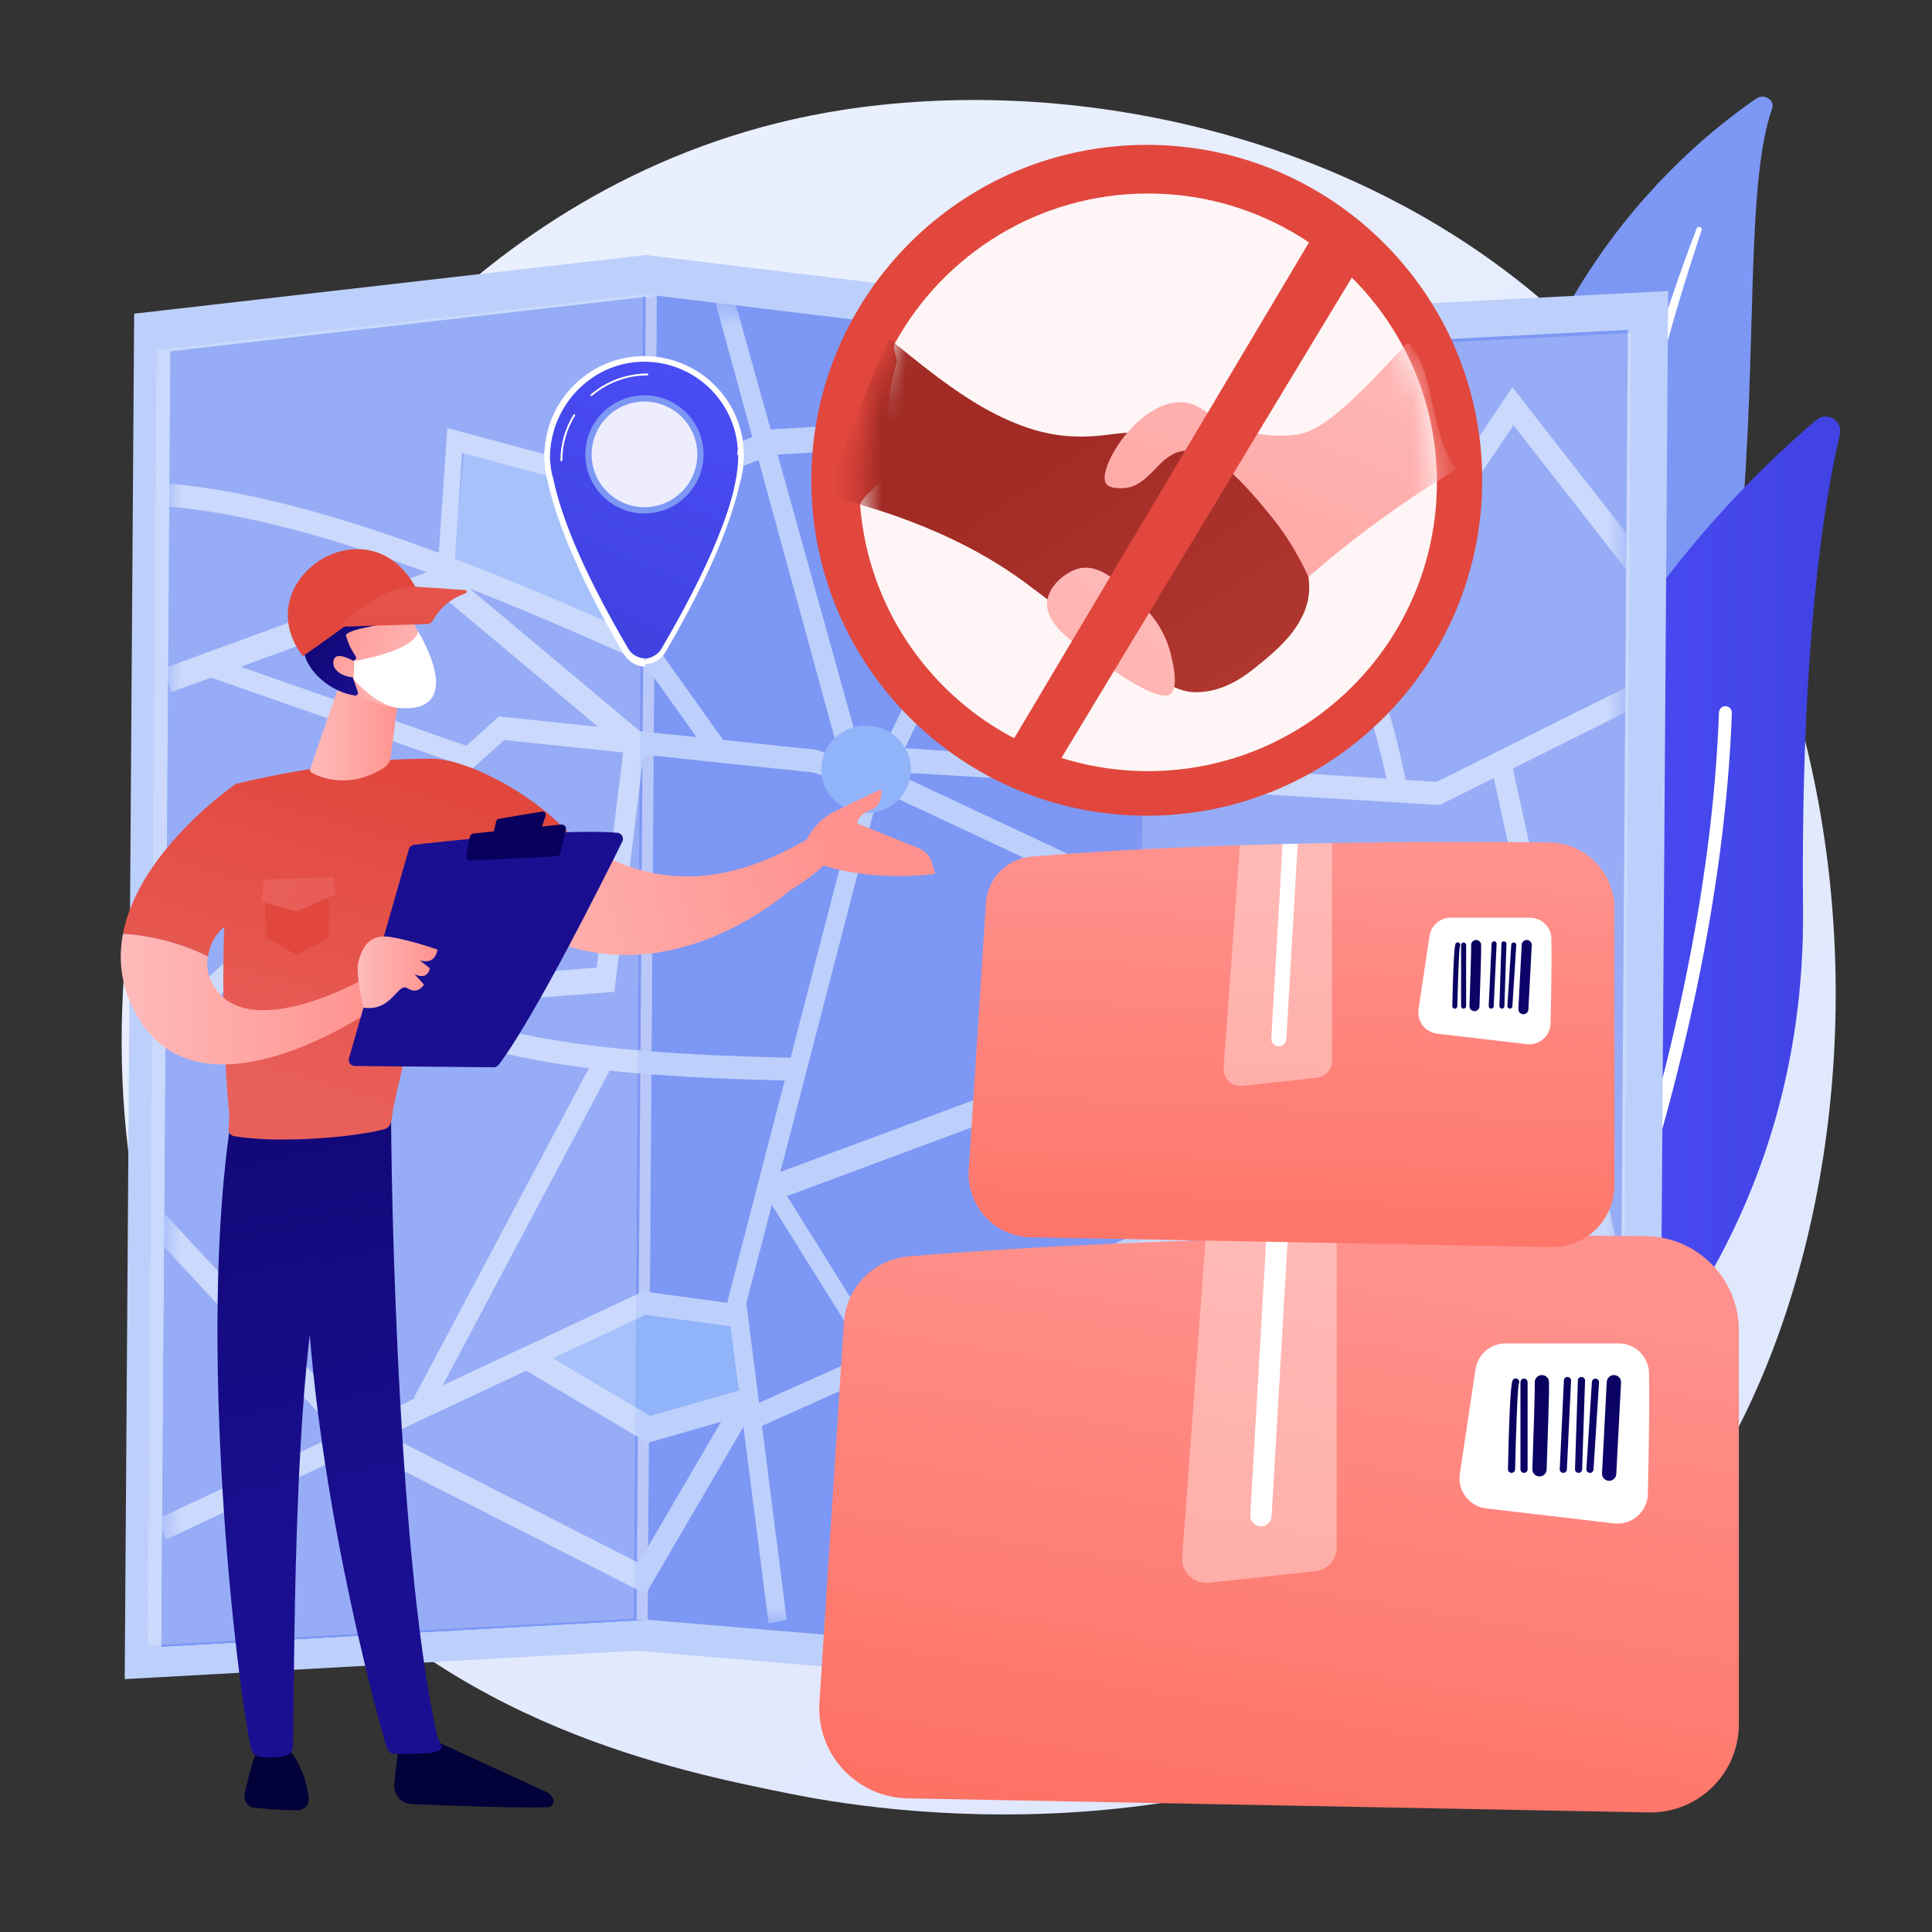 <svg width="80" height="80" viewBox="0 0 80 80" fill="none" xmlns="http://www.w3.org/2000/svg">
<rect x="0" y="0" width="80" height="80" fill="#333333" stroke="none"/>
<path d="M67.786 65.146C66.328 66.674 64.949 67.659 63.86 68.437C51.053 77.586 35.898 74.919 32.677 74.268C27.921 73.306 18.728 71.447 12.082 63.666C2.026 51.893 3.592 33.345 11.392 21.102C12.818 18.862 20.355 6.432 35.672 4.439C44.942 3.232 55.748 5.665 63.573 12.192C79.999 25.893 78.83 53.571 67.786 65.146Z" fill="url(#paint0_linear_705_31390)"/>
<path d="M73.379 4.499C73.504 4.146 73.055 3.856 72.73 4.078C69.433 6.332 61.323 13.266 61.443 26.875C61.593 43.948 57.005 49.694 51.778 52.946C51.778 52.946 58.537 51.865 63.425 46.059C75.427 31.802 71.16 10.78 73.379 4.499Z" fill="#7D97F4"/>
<path d="M70.46 9.523C69.855 11.358 69.29 13.204 68.799 15.067C68.297 16.926 67.858 18.799 67.482 20.681C67.115 22.565 66.786 24.454 66.545 26.354C66.295 28.253 66.134 30.159 65.979 32.073C65.813 33.986 65.658 35.913 65.287 37.832C64.919 39.747 64.295 41.653 63.31 43.398C63.064 43.832 62.809 44.265 62.528 44.679C62.255 45.098 61.962 45.506 61.662 45.91C61.056 46.713 60.39 47.482 59.666 48.202C58.213 49.638 56.522 50.87 54.704 51.872C54.512 51.978 54.264 51.921 54.149 51.745C54.036 51.573 54.093 51.35 54.277 51.242L54.278 51.242C54.713 50.986 55.144 50.727 55.561 50.451C55.772 50.316 55.976 50.172 56.182 50.032C56.383 49.886 56.59 49.746 56.786 49.593C57.579 48.996 58.326 48.349 59.017 47.654C60.404 46.272 61.574 44.693 62.517 43.028C62.979 42.19 63.373 41.322 63.693 40.43C64.012 39.538 64.256 38.621 64.444 37.691C64.82 35.83 64.991 33.924 65.172 32.012C65.355 30.101 65.554 28.181 65.839 26.272C65.978 25.317 66.136 24.364 66.313 23.415C66.399 22.94 66.494 22.466 66.588 21.993C66.688 21.52 66.79 21.048 66.897 20.576C67.326 18.692 67.818 16.82 68.374 14.965C68.94 13.112 69.559 11.274 70.254 9.461C70.274 9.409 70.336 9.382 70.392 9.4C70.447 9.418 70.477 9.472 70.46 9.523Z" fill="white"/>
<path d="M62.732 60.199C62.935 60.853 63.74 61.086 64.267 60.649C67.175 58.241 74.78 50.69 74.66 37.657C74.558 26.652 75.549 20.675 76.186 17.993C76.321 17.425 75.654 17.016 75.208 17.392C70.295 21.543 55.358 36.529 62.732 60.199Z" fill="url(#paint1_linear_705_31390)"/>
<path d="M63.657 60.247C63.671 60.257 63.686 60.266 63.702 60.273C63.835 60.336 63.994 60.278 64.057 60.145C64.128 59.993 71.163 44.827 71.713 29.518C71.719 29.371 71.603 29.247 71.456 29.242C71.308 29.237 71.185 29.352 71.179 29.499C70.633 44.696 63.644 59.767 63.573 59.918C63.518 60.036 63.556 60.173 63.657 60.247Z" fill="white"/>
<path d="M47.913 13.137L26.751 10.559L5.555 12.989L5.164 69.528L26.352 68.356L47.519 70.136L68.687 67.995L69.074 12.05L47.913 13.137Z" fill="#BDD0FB"/>
<path d="M26.815 67.072L6.684 68.184L7.055 14.549L27.194 12.243L26.815 67.072Z" fill="url(#paint2_linear_705_31390)"/>
<path d="M26.815 67.072L6.684 68.184L7.055 14.549L27.194 12.243L26.815 67.072Z" fill="#7D97F4"/>
<path d="M46.926 68.76L26.815 67.072L27.194 12.243L47.3 14.69L46.926 68.76Z" fill="#7D97F4"/>
<path d="M67.039 66.73L46.926 68.761L47.3 14.69L67.406 13.659L67.039 66.73Z" fill="#7D97F4"/>
<path opacity="0.47" d="M26.359 67.082L26.815 67.087L27.194 12.244L26.738 12.239L26.359 67.082Z" fill="white"/>
<mask id="mask0_705_31390" style="mask-type:luminance" maskUnits="userSpaceOnUse" x="6" y="12" width="62" height="57">
<path d="M47.269 14.617L27.163 12.171L7.023 14.476L6.652 68.111L26.783 67L46.895 68.688L67.007 66.657L67.374 13.586L47.269 14.617Z" fill="white"/>
</mask>
<g mask="url(#mask0_705_31390)">
<path d="M53.123 15.294L58.31 19.625L54.729 23.157L50.568 18.936L53.123 15.294Z" fill="#91B3FA"/>
<path d="M18.781 23.142L19.249 18.425L26.827 20.868L26.786 26.858L18.781 23.142Z" fill="#91B3FA"/>
<path d="M62.142 53.159L66.37 50.952L66.908 55.527L63.218 56.754L62.142 53.159Z" fill="#91B3FA"/>
<path d="M22.432 56.368L26.645 58.743L30.866 58.043L30.506 54.951L26.678 53.96L22.432 56.368Z" fill="#91B3FA"/>
<path d="M19.335 31.767L8.494 27.97L8.677 27.157L19.518 30.954L19.335 31.767Z" fill="#BDD0FB"/>
<path d="M9.539 53.67L8.863 53.035L16.32 40.72L24.707 40.068L25.825 30.984L18.204 24.599L7.08 28.664L6.842 27.651L18.347 23.447L26.743 30.482L25.441 41.069L16.761 41.744L9.539 53.67Z" fill="#BDD0FB"/>
<path d="M14.513 59.931L5.815 50.576L6.368 49.776L15.066 59.131L14.513 59.931Z" fill="#BDD0FB"/>
<path d="M31.832 49.808L31.59 48.797L45.701 43.553L45.943 44.564L31.832 49.808Z" fill="#BDD0FB"/>
<path d="M47.41 51.452L42.292 35.344L43.08 34.955L48.197 51.063L47.41 51.452Z" fill="#BDD0FB"/>
<path d="M54.978 55.485L54.359 54.764L59.389 48.06L60.007 48.782L54.978 55.485Z" fill="#BDD0FB"/>
<path d="M56.323 52.136L51.27 39.505L51.876 39.128L56.929 51.759L56.323 52.136Z" fill="#BDD0FB"/>
<path d="M56.475 26.696L55.989 25.831C55.968 25.85 55.954 25.865 55.953 25.866C56.225 25.541 59.911 20.076 62.323 16.482L62.624 16.034L68.005 22.928L67.398 23.664L62.671 17.608C62.141 18.397 60.989 20.111 59.835 21.819C56.64 26.552 56.552 26.628 56.475 26.696Z" fill="#BDD0FB"/>
<path d="M45.465 32.172L43.748 24.893L41.633 18.253L31.956 18.838L31.911 17.784L41.786 17.186C42.045 17.171 42.282 17.333 42.36 17.58L44.589 24.584L46.312 31.885L45.465 32.172Z" fill="#BDD0FB"/>
<path d="M18.805 23.54L18.13 23.468L18.523 17.724L26.981 19.999L26.838 20.825L19.132 18.752L18.805 23.54Z" fill="#BDD0FB"/>
<path d="M54.619 23.772L54.201 23.107L57.749 19.636L52.897 15.201L53.297 14.52L58.87 19.613L54.619 23.772Z" fill="#BDD0FB"/>
<path d="M63.644 57.073L63.47 56.257L66.444 55.268L66.013 51.604L62.188 53.601L61.926 52.822L66.556 50.404L67.202 55.89L63.644 57.073Z" fill="#BDD0FB"/>
<path d="M67.242 56.848L61.797 31.959L62.614 31.681L68.059 56.57L67.242 56.848Z" fill="#BDD0FB"/>
<path d="M44.12 69.449L43.503 68.726L53.881 54.962L54.847 55.542L44.12 69.449Z" fill="#BDD0FB"/>
<path d="M26.739 66.004L14.324 59.691L14.643 58.713L26.445 64.714L29.857 58.873L26.821 59.743L21.68 56.693L22.044 55.74L26.918 58.632L30.538 57.595C31.021 57.456 31.427 57.978 31.173 58.413L26.739 66.004Z" fill="#BDD0FB"/>
<path d="M45.428 67.597L36.276 56.805L36.261 56.779L31.447 49.069L31.981 48.55L36.779 56.235L45.894 66.983L45.428 67.597Z" fill="#BDD0FB"/>
</g>
<mask id="mask1_705_31390" style="mask-type:luminance" maskUnits="userSpaceOnUse" x="6" y="12" width="62" height="57">
<path d="M47.269 14.617L27.163 12.171L7.023 14.476L6.652 68.111L26.783 67L46.895 68.688L67.007 66.657L67.374 13.586L47.269 14.617Z" fill="white"/>
</mask>
<g mask="url(#mask1_705_31390)">
<path d="M29.574 31.55L26.643 27.438C20.033 24.453 12.502 21.359 6.646 20.95L6.688 20.001C12.67 20.419 20.309 23.564 26.994 26.586L27.085 26.627L30.144 30.919L29.574 31.55Z" fill="#BDD0FB"/>
<path d="M66.562 64.453C60.137 59.44 52.869 53.92 47.808 51.761L31.255 59.176L30.998 58.282L47.8 50.755L47.925 50.807C53.07 52.961 60.452 58.564 66.967 63.647L66.562 64.453Z" fill="#BDD0FB"/>
<path d="M34.695 31.051L29.635 12.559L30.344 12.16L35.437 30.451L34.695 31.051Z" fill="#BDD0FB"/>
<path d="M57.518 32.772C56.251 26.42 53.757 22.029 49.893 19.346L50.264 18.516C52.396 19.996 54.158 22.003 55.502 24.48C56.723 26.73 57.624 29.368 58.257 32.542L57.518 32.772Z" fill="#BDD0FB"/>
<path d="M17.783 58.395L17.151 57.856L24.735 43.57L25.368 44.108L17.783 58.395Z" fill="#BDD0FB"/>
<path d="M59.617 33.334L37.633 32.005L37.178 30.965L59.488 32.375L67.522 28.369L67.805 29.251L59.617 33.334Z" fill="#BDD0FB"/>
<path d="M6.852 63.758L6.584 62.868L26.629 53.476L30.55 54.004L30.469 54.949L26.727 54.444L6.852 63.758Z" fill="#BDD0FB"/>
<path d="M32.732 44.748C24.155 44.543 16.12 43.913 12.056 38.535L12.611 37.884C16.471 42.993 24.338 43.597 32.746 43.799L32.732 44.748Z" fill="#BDD0FB"/>
<path d="M31.824 67.22L30.123 53.884L30.151 53.776L35.457 33.304L37.806 28.443L47.009 22.369L53.178 14.051L53.738 14.696L47.481 23.133L38.349 29.16L36.156 33.701L30.904 53.96L32.576 67.071L31.824 67.22Z" fill="#BDD0FB"/>
<path d="M67.431 66.582L56.894 42.32L37.169 33.069L33.654 31.984L20.88 30.642L6.676 43.385L6.231 42.614L20.663 29.666L20.804 29.681L33.779 31.044L37.395 32.161L37.416 32.17L57.429 41.555L57.496 41.711L68.101 66.13L67.431 66.582Z" fill="#BDD0FB"/>
</g>
<mask id="mask2_705_31390" style="mask-type:luminance" maskUnits="userSpaceOnUse" x="6" y="12" width="62" height="57">
<path d="M47.269 14.617L27.163 12.171L7.023 14.476L6.652 68.111L26.783 67L46.895 68.688L67.007 66.657L67.374 13.586L47.269 14.617Z" fill="white"/>
</mask>
<g mask="url(#mask2_705_31390)">
<path d="M26.838 20.825L31.956 18.839L31.911 17.784L26.686 19.92L26.838 20.825Z" fill="#BDD0FB"/>
</g>
<path d="M37.714 32.022C37.802 31.025 37.046 30.144 36.025 30.053C35.003 29.963 34.104 30.698 34.016 31.695C33.928 32.692 34.684 33.573 35.706 33.663C36.727 33.753 37.626 33.018 37.714 32.022Z" fill="#91B3FA"/>
<path opacity="0.2" d="M26.245 67.026L6.114 68.137L6.485 14.502L26.624 12.197L26.245 67.026Z" fill="white"/>
<path opacity="0.2" d="M67.167 66.858L47.055 68.889L47.429 14.818L67.534 13.787L67.167 66.858Z" fill="white"/>
<path d="M34.891 33.949L33.636 34.624C32.132 35.54 30.785 36.024 29.573 36.206C25.789 36.774 23.323 34.386 21.485 32.938C19.059 31.026 17.171 31.956 17.171 31.956L19.758 36.894C23.622 40.538 27.584 39.729 30.082 38.548C31.672 37.797 32.669 36.894 32.669 36.894C35.511 35.199 34.891 33.949 34.891 33.949Z" fill="url(#paint3_linear_705_31390)"/>
<path d="M38.588 35.717C38.507 35.447 38.308 35.23 38.047 35.125L35.5 34.1C35.5 34.1 35.462 33.774 36.038 33.552C36.615 33.33 36.48 32.684 36.48 32.684C36.48 32.684 35.693 33.044 34.539 33.614C33.88 33.939 33.51 34.515 33.314 34.948L33.969 35.81C35.539 36.282 37.127 36.372 38.729 36.185L38.588 35.717Z" fill="url(#paint4_linear_705_31390)"/>
<path d="M16.614 71.709C16.614 71.709 16.421 72.807 16.326 73.893C16.288 74.317 16.616 74.686 17.042 74.704C18.488 74.764 21.583 74.881 22.693 74.832C22.86 74.824 22.969 74.653 22.907 74.498C22.856 74.368 22.756 74.263 22.629 74.204L17.517 71.855L16.614 71.709Z" fill="url(#paint5_linear_705_31390)"/>
<path d="M16.456 71.064L16.611 72.377C16.611 72.377 17.507 72.794 18.118 72.325L17.747 70.862L16.456 71.064Z" fill="url(#paint6_linear_705_31390)"/>
<path d="M16.206 45.52C16.138 45.876 16.326 64.137 18.118 71.926C18.148 72.053 18.333 72.303 18.269 72.412C18.113 72.678 16.968 72.603 16.323 72.626C16.123 72.633 16.015 72.398 15.959 72.199C15.447 70.392 12.992 61.338 12.672 52.688C12.314 43.023 12.672 52.359 12.672 52.359L12.513 46.236L16.206 45.52Z" fill="url(#paint7_linear_705_31390)"/>
<path d="M10.735 72.282C10.735 72.282 10.426 72.836 10.127 74.308C10.073 74.574 10.259 74.828 10.529 74.855C11.007 74.902 11.742 74.962 12.331 74.958C12.603 74.956 12.815 74.72 12.782 74.45C12.717 73.913 12.513 73.031 11.885 72.344L10.735 72.282Z" fill="url(#paint8_linear_705_31390)"/>
<path d="M10.463 70.593L10.827 72.578C10.827 72.578 11.187 72.846 11.899 72.652L11.725 70.516L10.463 70.593Z" fill="url(#paint9_linear_705_31390)"/>
<path d="M9.589 46.233C8.123 55.465 9.798 69.758 10.4 72.418C10.437 72.58 10.562 72.705 10.72 72.732C10.989 72.779 11.431 72.817 11.867 72.685C12.017 72.639 12.122 72.498 12.129 72.335C12.209 70.185 12.064 56.987 13.43 51.772C13.499 51.508 13.653 51.277 13.867 51.118L16.115 49.287L16.156 45.338L9.589 46.233Z" fill="url(#paint10_linear_705_31390)"/>
<path d="M17.986 31.422C14.123 31.358 9.861 32.436 9.861 32.436C8.912 37.974 9.294 44.111 9.491 46.132C9.532 46.546 9.31 46.985 9.721 47.051C11.742 47.378 14.918 47.045 15.906 46.759C16.266 46.654 16.205 46.27 16.282 45.902C16.944 42.723 18.84 35.713 18.84 35.713C19.758 36.894 21.054 38.548 22.971 38.988C21.994 37.856 23.867 35.482 23.667 34.631C21.935 32.684 19.177 31.441 17.986 31.422Z" fill="url(#paint11_linear_705_31390)"/>
<path d="M14.073 28.286L12.844 31.84C12.824 31.899 12.848 31.964 12.903 31.994C13.238 32.18 14.445 32.715 15.899 31.793C16.051 31.697 16.154 31.54 16.177 31.362L16.575 28.286L14.073 28.286Z" fill="url(#paint12_linear_705_31390)"/>
<path d="M16.748 24.995C16.748 24.995 18.097 27.535 17.924 28.561C17.751 29.587 16.079 29.514 14.618 28.68L13.598 25.937L16.748 24.995Z" fill="url(#paint13_linear_705_31390)"/>
<path d="M14.682 27.333C14.742 27.307 14.764 27.234 14.728 27.18C14.62 27.015 14.417 26.678 14.353 26.383C14.353 26.383 14.11 26.227 14.97 26.022C15.439 25.91 16.269 25.817 16.634 25.48C17.042 25.103 16.289 24.391 15.973 24.2C15.555 23.948 15.046 23.799 14.575 23.926C14.348 23.987 14.142 24.109 13.94 24.229C13.595 24.433 13.238 24.649 13.018 24.985C12.876 25.203 12.802 25.456 12.734 25.707C12.636 26.067 12.546 26.435 12.563 26.808C12.608 27.801 13.772 28.69 14.708 28.799C14.784 28.808 14.844 28.732 14.818 28.659L14.436 27.548C14.418 27.496 14.443 27.439 14.493 27.417L14.682 27.333Z" fill="url(#paint14_linear_705_31390)"/>
<path d="M14.836 27.491C14.836 27.491 13.875 26.832 13.805 27.387C13.735 27.942 14.671 28.191 15.134 27.984L14.836 27.491Z" fill="url(#paint15_linear_705_31390)"/>
<path d="M14.675 27.37C16.1 27.117 17.242 26.672 17.313 26.137C18.324 27.895 18.546 29.563 16.383 29.3C15.636 29.108 15.122 28.643 14.638 28.134L14.675 27.37Z" fill="white"/>
<path d="M17.239 24.372C15.268 20.648 10.157 24.031 12.536 27.168C14.304 25.992 16.302 24.244 17.239 24.372Z" fill="url(#paint16_linear_705_31390)"/>
<path d="M14.16 25.949L17.7 25.84C17.79 25.837 17.872 25.787 17.916 25.708C18.233 25.136 18.697 24.771 19.277 24.57C19.351 24.545 19.335 24.437 19.258 24.432L17.087 24.284C17.085 24.284 17.082 24.284 17.08 24.284C15.998 24.367 15.041 25.018 14.127 25.871C14.097 25.899 14.118 25.95 14.16 25.949Z" fill="url(#paint17_linear_705_31390)"/>
<path d="M10.299 38.073C12.461 35.646 12.242 33.778 9.802 32.433C9.802 32.433 5.757 35.181 5.092 38.665C5.856 38.721 7.247 38.92 8.608 39.607C8.907 37.962 10.299 38.073 10.299 38.073Z" fill="url(#paint18_linear_705_31390)"/>
<path d="M14.997 40.571C14.997 40.571 10.456 43.137 8.924 40.946C8.606 40.491 8.53 40.039 8.608 39.608C7.247 38.92 5.856 38.721 5.092 38.665C4.892 39.715 4.998 40.833 5.615 41.962C8.299 46.871 15.598 41.691 15.598 41.691L14.997 40.571Z" fill="url(#paint19_linear_705_31390)"/>
<path d="M14.451 43.818L16.93 35.163C16.958 35.065 17.042 34.993 17.143 34.981C17.592 34.929 18.893 34.782 20.395 34.655C22.205 34.502 24.306 34.377 25.562 34.483C25.741 34.498 25.848 34.687 25.769 34.847C25.055 36.292 22.118 42.169 20.647 44.094C20.598 44.157 20.523 44.195 20.442 44.194L14.693 44.14C14.525 44.139 14.405 43.978 14.451 43.818Z" fill="url(#paint20_linear_705_31390)"/>
<path d="M20.652 33.904L22.449 33.605C22.545 33.589 22.623 33.68 22.593 33.772L22.415 34.311C22.4 34.358 22.359 34.392 22.31 34.399L20.581 34.63C20.491 34.642 20.417 34.56 20.438 34.472L20.548 34.002C20.56 33.951 20.601 33.913 20.652 33.904Z" fill="url(#paint21_linear_705_31390)"/>
<path d="M19.307 35.425L19.455 34.654C19.47 34.577 19.534 34.519 19.612 34.511L23.241 34.142C23.363 34.13 23.461 34.242 23.433 34.361L23.202 35.322C23.183 35.399 23.116 35.454 23.038 35.458L19.491 35.637C19.376 35.643 19.285 35.539 19.307 35.425Z" fill="url(#paint22_linear_705_31390)"/>
<path d="M15.05 41.726C15.05 41.726 14.705 40.307 14.844 39.803C14.983 39.3 15.253 38.652 16.153 38.796C17.052 38.94 18.113 39.319 18.113 39.319C18.113 39.319 18.059 39.975 17.376 39.763L17.799 40.091C17.799 40.091 17.739 40.616 17.162 40.336L17.556 40.771C17.556 40.771 17.308 41.202 16.883 40.925C16.458 40.649 16.255 41.897 15.05 41.726Z" fill="url(#paint23_linear_705_31390)"/>
<path d="M13.611 36.322C13.327 36.345 10.93 36.422 10.93 36.422L11.027 38.836L12.269 39.536L13.611 38.836V36.322Z" fill="url(#paint24_linear_705_31390)"/>
<path d="M13.801 36.322L10.935 36.422L10.818 37.348L12.31 37.736L13.895 37.029L13.801 36.322Z" fill="url(#paint25_linear_705_31390)"/>
<path d="M47.486 33.777C55.157 33.777 61.375 27.559 61.375 19.888C61.375 12.216 55.157 5.998 47.486 5.998C39.815 5.998 33.596 12.216 33.596 19.888C33.596 27.559 39.815 33.777 47.486 33.777Z" fill="url(#paint26_linear_705_31390)"/>
<path opacity="0.95" d="M59.499 19.972C59.499 26.577 54.144 31.931 47.54 31.931C41.254 31.931 36.101 27.082 35.617 20.92C35.593 20.607 36.794 19.796 36.794 19.477C36.794 17.69 36.673 16.474 37.119 15.057C37.194 14.817 36.922 14.457 37.058 14.21C39.093 10.516 43.024 8.013 47.54 8.013C54.144 8.013 59.499 13.367 59.499 19.972Z" fill="white"/>
<mask id="mask3_705_31390" style="mask-type:luminance" maskUnits="userSpaceOnUse" x="35" y="8" width="25" height="24">
<path d="M47.54 31.931C54.145 31.931 59.499 26.577 59.499 19.972C59.499 13.367 54.145 8.013 47.54 8.013C40.935 8.013 35.581 13.367 35.581 19.972C35.581 26.577 40.935 31.931 47.54 31.931Z" fill="white"/>
</mask>
<g mask="url(#mask3_705_31390)">
<path d="M34.106 20.497C38.429 21.523 41.073 23.059 42.719 24.327C42.989 24.535 43.605 24.989 44.828 25.891C48.1 28.305 48.748 28.719 49.701 28.659C50.823 28.588 51.661 27.905 52.117 27.534C52.845 26.94 54.039 25.967 54.194 24.621C54.477 22.148 51.18 18.645 47.777 18.001C46.446 17.75 46.049 18.113 44.521 18.075C41.506 17.999 38.786 15.608 36.824 14.031C35.883 15.877 35.062 18.621 34.106 20.497Z" fill="url(#paint27_linear_705_31390)"/>
<path d="M58.318 14.188C57.568 14.841 55.191 17.817 53.73 17.989C53.31 18.039 52.545 18.122 51.58 17.836C49.955 17.355 49.798 16.643 48.854 16.655C47.118 16.677 45.502 19.282 45.77 19.968C45.86 20.198 46.164 20.208 46.388 20.215C47.489 20.25 47.842 19.081 48.705 18.746C50.066 18.217 51.649 20.188 52.592 21.326C53.039 21.866 53.632 22.695 54.18 23.884C54.777 23.368 55.398 22.857 56.043 22.356C57.556 21.181 59.002 20.212 60.354 19.41C59.273 18.421 59.421 15.196 58.318 14.188Z" fill="url(#paint28_linear_705_31390)"/>
<path d="M43.359 24.976C43.391 24.271 44.07 23.785 44.434 23.622C45.383 23.196 46.245 24.032 47.049 24.811C47.578 25.324 48.233 25.979 48.508 27.202C48.591 27.572 48.757 28.314 48.538 28.669C48.467 28.784 48.172 29.156 46.126 27.781C44.41 26.629 43.319 25.896 43.359 24.976Z" fill="url(#paint29_linear_705_31390)"/>
</g>
<path d="M54.684 9.228L41.487 31.424L43.425 32.254L56.462 10.69L54.684 9.228Z" fill="url(#paint30_linear_705_31390)"/>
<path d="M72.003 71.388V55.092C72.003 52.951 70.283 51.209 68.142 51.186C61.717 51.116 48.465 51.113 37.622 52.026C36.142 52.151 34.992 53.364 34.938 54.847L33.925 70.602C33.849 72.686 35.497 74.427 37.582 74.466L68.271 75.049C70.321 75.088 72.003 73.438 72.003 71.388Z" fill="url(#paint31_linear_705_31390)"/>
<path d="M68.282 56.855C68.309 58.242 68.268 60.442 68.234 61.863C68.216 62.603 67.567 63.166 66.833 63.08L61.545 62.461C60.84 62.378 60.344 61.729 60.449 61.027L61.098 56.697C61.191 56.083 61.719 55.628 62.34 55.628H67.026C67.709 55.628 68.268 56.173 68.282 56.855Z" fill="white"/>
<path opacity="0.37" d="M54.463 65.061L50.052 65.537C49.435 65.604 48.908 65.094 48.954 64.475L49.918 51.354C51.767 51.296 53.591 51.253 55.351 51.223V64.072C55.351 64.58 54.968 65.007 54.463 65.061Z" fill="white"/>
<path d="M52.655 62.787C52.642 63.023 52.446 63.205 52.213 63.205C52.204 63.205 52.195 63.205 52.187 63.204C51.942 63.19 51.755 62.98 51.77 62.736L52.434 51.284C52.733 51.276 53.029 51.27 53.324 51.263L52.655 62.787Z" fill="white"/>
<path d="M65.836 60.989C65.914 60.989 65.979 60.929 65.984 60.85L66.213 57.243C66.218 57.162 66.156 57.092 66.074 57.086C65.989 57.08 65.923 57.143 65.917 57.225L65.689 60.832C65.683 60.913 65.745 60.983 65.827 60.989C65.83 60.989 65.833 60.989 65.836 60.989Z" fill="url(#paint32_linear_705_31390)"/>
<path d="M65.365 60.989C65.445 60.989 65.511 60.926 65.513 60.846L65.633 57.17C65.636 57.088 65.572 57.02 65.49 57.017C65.396 57.012 65.34 57.078 65.337 57.16L65.217 60.836C65.215 60.918 65.279 60.986 65.36 60.989C65.36 60.989 65.364 60.989 65.365 60.989Z" fill="url(#paint33_linear_705_31390)"/>
<path d="M64.727 60.989C64.645 60.985 64.582 60.915 64.586 60.834C64.645 59.599 64.757 57.244 64.758 57.163C64.759 57.083 64.825 57.017 64.906 57.017C64.988 57.017 65.054 57.083 65.054 57.165C65.054 57.226 64.91 60.243 64.881 60.848C64.878 60.927 64.812 60.989 64.734 60.989C64.731 60.989 64.729 60.989 64.727 60.989Z" fill="url(#paint34_linear_705_31390)"/>
<path d="M63.748 61.137C63.907 61.137 64.038 61.011 64.043 60.851C64.168 57.29 64.146 57.209 64.132 57.156C64.089 56.998 63.925 56.906 63.769 56.949C63.624 56.988 63.534 57.129 63.553 57.273C63.563 57.487 63.497 59.559 63.452 60.831C63.446 60.994 63.574 61.131 63.737 61.136C63.741 61.137 63.745 61.137 63.748 61.137Z" fill="url(#paint35_linear_705_31390)"/>
<path d="M63.107 60.989C63.189 60.989 63.255 60.923 63.255 60.841V57.234C63.255 57.152 63.189 57.086 63.107 57.086C63.025 57.086 62.959 57.152 62.959 57.234V60.841C62.959 60.923 63.025 60.989 63.107 60.989Z" fill="url(#paint36_linear_705_31390)"/>
<path d="M62.589 60.989C62.67 60.989 62.736 60.925 62.737 60.844C62.766 59.591 62.832 57.544 62.891 57.298C62.917 57.251 62.917 57.192 62.885 57.144C62.841 57.076 62.749 57.057 62.681 57.102C62.6 57.155 62.523 57.205 62.441 60.837C62.44 60.919 62.504 60.987 62.586 60.989H62.589Z" fill="url(#paint37_linear_705_31390)"/>
<path d="M66.632 61.317C66.788 61.317 66.919 61.195 66.927 61.037L67.124 57.249C67.133 57.086 67.007 56.947 66.844 56.938C66.689 56.927 66.542 57.055 66.533 57.219L66.336 61.006C66.328 61.169 66.453 61.308 66.616 61.317C66.621 61.317 66.627 61.317 66.632 61.317Z" fill="url(#paint38_linear_705_31390)"/>
<path d="M66.852 49.07V37.626C66.852 36.122 65.644 34.899 64.14 34.883C59.628 34.833 50.321 34.831 42.707 35.473C41.668 35.56 40.859 36.412 40.822 37.454L40.11 48.518C40.057 49.981 41.214 51.204 42.678 51.232L64.231 51.641C65.67 51.669 66.852 50.509 66.852 49.07Z" fill="url(#paint39_linear_705_31390)"/>
<path d="M64.239 38.864C64.258 39.838 64.229 41.383 64.205 42.381C64.193 42.9 63.737 43.296 63.221 43.236L59.508 42.8C59.013 42.742 58.664 42.287 58.738 41.794L59.194 38.753C59.259 38.322 59.629 38.002 60.066 38.002H63.357C63.836 38.002 64.229 38.385 64.239 38.864Z" fill="white"/>
<path opacity="0.37" d="M54.534 44.627L51.436 44.961C51.003 45.008 50.633 44.65 50.665 44.215L51.342 35.001C52.641 34.96 53.922 34.93 55.157 34.908V43.932C55.157 44.289 54.889 44.589 54.534 44.627Z" fill="white"/>
<path d="M53.264 43.03C53.255 43.195 53.117 43.323 52.954 43.323C52.947 43.323 52.941 43.323 52.935 43.322C52.764 43.313 52.632 43.165 52.642 42.993L53.109 34.951C53.319 34.946 53.527 34.941 53.734 34.937L53.264 43.03Z" fill="white"/>
<path d="M62.521 41.767C62.575 41.767 62.621 41.725 62.625 41.669L62.785 39.136C62.789 39.079 62.746 39.03 62.688 39.026C62.628 39.022 62.582 39.066 62.578 39.123L62.417 41.657C62.414 41.714 62.457 41.763 62.515 41.767C62.517 41.767 62.519 41.767 62.521 41.767Z" fill="url(#paint40_linear_705_31390)"/>
<path d="M62.191 41.767C62.246 41.767 62.293 41.723 62.294 41.666L62.379 39.085C62.38 39.028 62.335 38.979 62.278 38.978C62.212 38.974 62.173 39.021 62.171 39.078L62.087 41.66C62.085 41.717 62.13 41.765 62.187 41.767C62.187 41.767 62.19 41.767 62.191 41.767Z" fill="url(#paint41_linear_705_31390)"/>
<path d="M61.742 41.767C61.685 41.764 61.641 41.715 61.644 41.658C61.685 40.791 61.763 39.137 61.764 39.08C61.765 39.024 61.811 38.977 61.868 38.977C61.926 38.977 61.972 39.024 61.972 39.081C61.972 39.124 61.871 41.243 61.851 41.668C61.848 41.724 61.802 41.767 61.747 41.767C61.746 41.767 61.744 41.767 61.742 41.767Z" fill="url(#paint42_linear_705_31390)"/>
<path d="M61.055 41.871C61.166 41.871 61.258 41.782 61.262 41.67C61.35 39.169 61.334 39.113 61.324 39.075C61.294 38.964 61.179 38.899 61.069 38.929C60.968 38.957 60.904 39.056 60.918 39.157C60.925 39.308 60.878 40.763 60.847 41.656C60.843 41.77 60.933 41.867 61.047 41.87C61.05 41.871 61.052 41.871 61.055 41.871Z" fill="url(#paint43_linear_705_31390)"/>
<path d="M60.605 41.767C60.662 41.767 60.709 41.721 60.709 41.663V39.13C60.709 39.073 60.662 39.026 60.605 39.026C60.547 39.026 60.501 39.073 60.501 39.13V41.663C60.501 41.721 60.547 41.767 60.605 41.767Z" fill="url(#paint44_linear_705_31390)"/>
<path d="M60.241 41.767C60.297 41.767 60.344 41.722 60.345 41.666C60.365 40.785 60.411 39.348 60.453 39.175C60.471 39.142 60.471 39.101 60.449 39.067C60.418 39.019 60.353 39.006 60.305 39.037C60.249 39.074 60.195 39.109 60.137 41.661C60.136 41.718 60.181 41.766 60.239 41.767L60.241 41.767Z" fill="url(#paint45_linear_705_31390)"/>
<path d="M63.08 41.998C63.19 41.998 63.282 41.911 63.287 41.8L63.426 39.141C63.432 39.026 63.344 38.928 63.229 38.922C63.12 38.915 63.017 39.005 63.011 39.119L62.872 41.779C62.867 41.894 62.955 41.991 63.069 41.997C63.073 41.998 63.076 41.998 63.08 41.998Z" fill="url(#paint46_linear_705_31390)"/>
<path d="M26.672 22.84C28.889 22.84 30.685 21.044 30.685 18.828C30.685 16.611 28.889 14.815 26.672 14.815C24.456 14.815 22.66 16.611 22.66 18.828C22.66 21.044 24.456 22.84 26.672 22.84Z" fill="url(#paint47_linear_705_31390)"/>
<path d="M30.678 18.667H26.672H22.66C22.66 18.667 22.34 20.867 25.922 26.968C26.078 27.234 26.363 27.379 26.672 27.379C26.981 27.38 27.267 27.243 27.423 26.977C31.004 20.876 30.678 18.667 30.678 18.667Z" fill="url(#paint48_linear_705_31390)"/>
<path d="M26.724 27.496V27.596H26.672C26.323 27.596 25.997 27.365 25.821 27.066C23.728 23.5 22.961 21.226 22.686 19.964C22.608 19.674 22.563 19.38 22.548 19.088C22.524 18.79 22.543 18.659 22.545 18.646L22.555 18.579C22.717 16.424 24.511 14.745 26.673 14.745C28.863 14.745 30.673 16.446 30.795 18.619C30.798 18.647 30.804 18.719 30.802 18.839L30.802 18.854C30.802 19.248 30.746 19.639 30.636 20.014C30.352 21.275 29.607 23.507 27.549 27.013C27.373 27.314 27.035 27.496 26.724 27.496ZM22.769 18.9C22.768 18.9 22.77 18.993 22.781 19.122L22.781 19.063C22.794 19.339 22.837 19.599 22.912 19.831H22.913C23.184 21.151 23.943 23.332 26.022 26.874C26.156 27.102 26.431 27.259 26.698 27.259L26.724 27.39V27.273C26.88 27.273 27.232 27.13 27.367 26.9C29.412 23.417 30.218 21.203 30.451 19.959V19.952C30.529 19.597 30.569 19.227 30.569 18.854L30.529 18.838V18.836C30.529 18.72 30.545 18.657 30.543 18.641L30.553 18.634C30.439 16.583 28.735 14.977 26.668 14.977C24.604 14.977 22.898 16.659 22.78 18.728L22.777 18.9H22.769V18.9Z" fill="white"/>
<path opacity="0.9" d="M26.685 21.132C27.965 21.132 29.003 20.094 29.003 18.815C29.003 17.535 27.965 16.498 26.685 16.498C25.406 16.498 24.368 17.535 24.368 18.815C24.368 20.094 25.406 21.132 26.685 21.132Z" fill="white"/>
<path d="M26.686 21.261C25.336 21.261 24.239 20.164 24.239 18.815C24.239 17.466 25.336 16.368 26.686 16.368C28.035 16.368 29.132 17.466 29.132 18.815C29.132 20.164 28.035 21.261 26.686 21.261ZM26.686 16.627C25.479 16.627 24.498 17.608 24.498 18.815C24.498 20.021 25.479 21.002 26.686 21.002C27.892 21.002 28.873 20.021 28.873 18.815C28.873 17.608 27.892 16.627 26.686 16.627Z" fill="#7D97F4"/>
<path d="M24.487 16.402C24.477 16.402 24.466 16.398 24.458 16.389C24.444 16.372 24.446 16.348 24.462 16.334C25.113 15.775 25.945 15.467 26.804 15.467C26.825 15.467 26.843 15.485 26.843 15.506C26.843 15.527 26.825 15.545 26.804 15.545C25.963 15.545 25.149 15.846 24.513 16.393C24.505 16.399 24.496 16.402 24.487 16.402Z" fill="white"/>
<path d="M23.247 19.102C23.225 19.102 23.208 19.085 23.208 19.063C23.208 18.392 23.394 17.738 23.746 17.17C23.757 17.152 23.781 17.146 23.799 17.158C23.817 17.169 23.823 17.193 23.812 17.211C23.468 17.766 23.285 18.407 23.285 19.063C23.285 19.085 23.268 19.102 23.247 19.102Z" fill="white"/>
<defs>
<linearGradient id="paint0_linear_705_31390" x1="85.123" y1="96.189" x2="21.843" y2="17.599" gradientUnits="userSpaceOnUse">
<stop stop-color="#DAE3FE"/>
<stop offset="1" stop-color="#E9EFFD"/>
</linearGradient>
<linearGradient id="paint1_linear_705_31390" x1="60.723" y1="39.059" x2="76.204" y2="39.059" gradientUnits="userSpaceOnUse">
<stop stop-color="#4F52FF"/>
<stop offset="1" stop-color="#4042E2"/>
</linearGradient>
<linearGradient id="paint2_linear_705_31390" x1="19.148" y1="35.908" x2="-5.646" y2="90.817" gradientUnits="userSpaceOnUse">
<stop stop-color="#53D8FF"/>
<stop offset="1" stop-color="#3840F7"/>
</linearGradient>
<linearGradient id="paint3_linear_705_31390" x1="17.589" y1="36.981" x2="33.86" y2="32.528" gradientUnits="userSpaceOnUse">
<stop stop-color="#FEBBBA"/>
<stop offset="1" stop-color="#FF928E"/>
</linearGradient>
<linearGradient id="paint4_linear_705_31390" x1="18.336" y1="39.708" x2="34.606" y2="35.255" gradientUnits="userSpaceOnUse">
<stop stop-color="#FEBBBA"/>
<stop offset="1" stop-color="#FF928E"/>
</linearGradient>
<linearGradient id="paint5_linear_705_31390" x1="-22.917" y1="-45.148" x2="-35.42" y2="-80.258" gradientUnits="userSpaceOnUse">
<stop stop-color="#020039"/>
<stop offset="1" stop-color="#090056"/>
</linearGradient>
<linearGradient id="paint6_linear_705_31390" x1="16.456" y1="71.705" x2="18.118" y2="71.705" gradientUnits="userSpaceOnUse">
<stop stop-color="#FEBBBA"/>
<stop offset="1" stop-color="#FF928E"/>
</linearGradient>
<linearGradient id="paint7_linear_705_31390" x1="8.82" y1="27.516" x2="17.115" y2="63.573" gradientUnits="userSpaceOnUse">
<stop stop-color="#09005D"/>
<stop offset="1" stop-color="#1A0F91"/>
</linearGradient>
<linearGradient id="paint8_linear_705_31390" x1="-30.166" y1="-42.566" x2="-42.668" y2="-77.677" gradientUnits="userSpaceOnUse">
<stop stop-color="#020039"/>
<stop offset="1" stop-color="#090056"/>
</linearGradient>
<linearGradient id="paint9_linear_705_31390" x1="10.463" y1="71.619" x2="11.899" y2="71.619" gradientUnits="userSpaceOnUse">
<stop stop-color="#FEBBBA"/>
<stop offset="1" stop-color="#FF928E"/>
</linearGradient>
<linearGradient id="paint10_linear_705_31390" x1="6.061" y1="27.508" x2="14.463" y2="64.029" gradientUnits="userSpaceOnUse">
<stop stop-color="#09005D"/>
<stop offset="1" stop-color="#1A0F91"/>
</linearGradient>
<linearGradient id="paint11_linear_705_31390" x1="17.375" y1="32.536" x2="13.264" y2="46.152" gradientUnits="userSpaceOnUse">
<stop stop-color="#E1473D"/>
<stop offset="1" stop-color="#E9605A"/>
</linearGradient>
<linearGradient id="paint12_linear_705_31390" x1="12.837" y1="30.302" x2="16.575" y2="30.302" gradientUnits="userSpaceOnUse">
<stop stop-color="#FEBBBA"/>
<stop offset="1" stop-color="#FF928E"/>
</linearGradient>
<linearGradient id="paint13_linear_705_31390" x1="17.464" y1="27.924" x2="13.354" y2="25.417" gradientUnits="userSpaceOnUse">
<stop stop-color="#FEBBBA"/>
<stop offset="1" stop-color="#FF928E"/>
</linearGradient>
<linearGradient id="paint14_linear_705_31390" x1="11.679" y1="23.827" x2="16.142" y2="27.352" gradientUnits="userSpaceOnUse">
<stop stop-color="#09005D"/>
<stop offset="1" stop-color="#1A0F91"/>
</linearGradient>
<linearGradient id="paint15_linear_705_31390" x1="16.385" y1="28.859" x2="12.687" y2="26.603" gradientUnits="userSpaceOnUse">
<stop stop-color="#FEBBBA"/>
<stop offset="1" stop-color="#FF928E"/>
</linearGradient>
<linearGradient id="paint16_linear_705_31390" x1="14.008" y1="18.09" x2="12.895" y2="4.645" gradientUnits="userSpaceOnUse">
<stop stop-color="#E1473D"/>
<stop offset="1" stop-color="#E9605A"/>
</linearGradient>
<linearGradient id="paint17_linear_705_31390" x1="16.233" y1="31.075" x2="17.346" y2="17.63" gradientUnits="userSpaceOnUse">
<stop stop-color="#E1473D"/>
<stop offset="1" stop-color="#E9605A"/>
</linearGradient>
<linearGradient id="paint18_linear_705_31390" x1="10.423" y1="30.437" x2="6.312" y2="44.053" gradientUnits="userSpaceOnUse">
<stop stop-color="#E1473D"/>
<stop offset="1" stop-color="#E9605A"/>
</linearGradient>
<linearGradient id="paint19_linear_705_31390" x1="5" y1="41.37" x2="15.598" y2="41.37" gradientUnits="userSpaceOnUse">
<stop stop-color="#FEBBBA"/>
<stop offset="1" stop-color="#FF928E"/>
</linearGradient>
<linearGradient id="paint20_linear_705_31390" x1="39.098" y1="13.351" x2="31.648" y2="22.984" gradientUnits="userSpaceOnUse">
<stop stop-color="#09005D"/>
<stop offset="1" stop-color="#1A0F91"/>
</linearGradient>
<linearGradient id="paint21_linear_705_31390" x1="21.303" y1="35.056" x2="20.062" y2="40.506" gradientUnits="userSpaceOnUse">
<stop stop-color="#09005D"/>
<stop offset="1" stop-color="#1A0F91"/>
</linearGradient>
<linearGradient id="paint22_linear_705_31390" x1="20.988" y1="37.188" x2="20.394" y2="40.749" gradientUnits="userSpaceOnUse">
<stop stop-color="#09005D"/>
<stop offset="1" stop-color="#1A0F91"/>
</linearGradient>
<linearGradient id="paint23_linear_705_31390" x1="14.811" y1="40.259" x2="18.113" y2="40.259" gradientUnits="userSpaceOnUse">
<stop stop-color="#FEBBBA"/>
<stop offset="1" stop-color="#FF928E"/>
</linearGradient>
<linearGradient id="paint24_linear_705_31390" x1="14.341" y1="34.05" x2="21.278" y2="22.061" gradientUnits="userSpaceOnUse">
<stop stop-color="#E1473D"/>
<stop offset="1" stop-color="#E9605A"/>
</linearGradient>
<linearGradient id="paint25_linear_705_31390" x1="38.286" y1="52.626" x2="9.709" y2="35.254" gradientUnits="userSpaceOnUse">
<stop stop-color="#E1473D"/>
<stop offset="1" stop-color="#E9605A"/>
</linearGradient>
<linearGradient id="paint26_linear_705_31390" x1="50.946" y1="7.149" x2="57.862" y2="-18.314" gradientUnits="userSpaceOnUse">
<stop stop-color="#E1473D"/>
<stop offset="1" stop-color="#E9605A"/>
</linearGradient>
<linearGradient id="paint27_linear_705_31390" x1="41.979" y1="18.551" x2="57.344" y2="41.596" gradientUnits="userSpaceOnUse">
<stop stop-color="#A22B25"/>
<stop offset="1" stop-color="#C0423C"/>
</linearGradient>
<linearGradient id="paint28_linear_705_31390" x1="56.316" y1="11.11" x2="45.939" y2="37.691" gradientUnits="userSpaceOnUse">
<stop stop-color="#FEBBBA"/>
<stop offset="1" stop-color="#FF928E"/>
</linearGradient>
<linearGradient id="paint29_linear_705_31390" x1="48.003" y1="24.227" x2="33.882" y2="40.702" gradientUnits="userSpaceOnUse">
<stop stop-color="#FEBBBA"/>
<stop offset="1" stop-color="#FF928E"/>
</linearGradient>
<linearGradient id="paint30_linear_705_31390" x1="52.627" y1="7.606" x2="59.544" y2="-17.858" gradientUnits="userSpaceOnUse">
<stop stop-color="#E1473D"/>
<stop offset="1" stop-color="#E9605A"/>
</linearGradient>
<linearGradient id="paint31_linear_705_31390" x1="51.076" y1="77.561" x2="55.444" y2="51.354" gradientUnits="userSpaceOnUse">
<stop stop-color="#FE7062"/>
<stop offset="1" stop-color="#FF928E"/>
</linearGradient>
<linearGradient id="paint32_linear_705_31390" x1="64.162" y1="56.439" x2="73.628" y2="70.194" gradientUnits="userSpaceOnUse">
<stop stop-color="#09005D"/>
<stop offset="1" stop-color="#1A0F91"/>
</linearGradient>
<linearGradient id="paint33_linear_705_31390" x1="63.822" y1="56.673" x2="73.287" y2="70.428" gradientUnits="userSpaceOnUse">
<stop stop-color="#09005D"/>
<stop offset="1" stop-color="#1A0F91"/>
</linearGradient>
<linearGradient id="paint34_linear_705_31390" x1="63.411" y1="56.956" x2="72.877" y2="70.71" gradientUnits="userSpaceOnUse">
<stop stop-color="#09005D"/>
<stop offset="1" stop-color="#1A0F91"/>
</linearGradient>
<linearGradient id="paint35_linear_705_31390" x1="62.701" y1="57.445" x2="72.166" y2="71.199" gradientUnits="userSpaceOnUse">
<stop stop-color="#09005D"/>
<stop offset="1" stop-color="#1A0F91"/>
</linearGradient>
<linearGradient id="paint36_linear_705_31390" x1="62.233" y1="57.767" x2="71.698" y2="71.521" gradientUnits="userSpaceOnUse">
<stop stop-color="#09005D"/>
<stop offset="1" stop-color="#1A0F91"/>
</linearGradient>
<linearGradient id="paint37_linear_705_31390" x1="61.942" y1="57.967" x2="71.407" y2="71.721" gradientUnits="userSpaceOnUse">
<stop stop-color="#09005D"/>
<stop offset="1" stop-color="#1A0F91"/>
</linearGradient>
<linearGradient id="paint38_linear_705_31390" x1="64.65" y1="56.104" x2="74.115" y2="69.858" gradientUnits="userSpaceOnUse">
<stop stop-color="#09005D"/>
<stop offset="1" stop-color="#1A0F91"/>
</linearGradient>
<linearGradient id="paint39_linear_705_31390" x1="53.249" y1="54.692" x2="54.02" y2="35.165" gradientUnits="userSpaceOnUse">
<stop stop-color="#FE7062"/>
<stop offset="1" stop-color="#FF928E"/>
</linearGradient>
<linearGradient id="paint40_linear_705_31390" x1="61.346" y1="38.572" x2="67.993" y2="48.231" gradientUnits="userSpaceOnUse">
<stop stop-color="#09005D"/>
<stop offset="1" stop-color="#1A0F91"/>
</linearGradient>
<linearGradient id="paint41_linear_705_31390" x1="61.107" y1="38.736" x2="67.754" y2="48.395" gradientUnits="userSpaceOnUse">
<stop stop-color="#09005D"/>
<stop offset="1" stop-color="#1A0F91"/>
</linearGradient>
<linearGradient id="paint42_linear_705_31390" x1="60.819" y1="38.935" x2="67.466" y2="48.594" gradientUnits="userSpaceOnUse">
<stop stop-color="#09005D"/>
<stop offset="1" stop-color="#1A0F91"/>
</linearGradient>
<linearGradient id="paint43_linear_705_31390" x1="60.32" y1="39.278" x2="66.967" y2="48.937" gradientUnits="userSpaceOnUse">
<stop stop-color="#09005D"/>
<stop offset="1" stop-color="#1A0F91"/>
</linearGradient>
<linearGradient id="paint44_linear_705_31390" x1="59.991" y1="39.504" x2="66.638" y2="49.164" gradientUnits="userSpaceOnUse">
<stop stop-color="#09005D"/>
<stop offset="1" stop-color="#1A0F91"/>
</linearGradient>
<linearGradient id="paint45_linear_705_31390" x1="59.786" y1="39.645" x2="66.434" y2="49.304" gradientUnits="userSpaceOnUse">
<stop stop-color="#09005D"/>
<stop offset="1" stop-color="#1A0F91"/>
</linearGradient>
<linearGradient id="paint46_linear_705_31390" x1="61.688" y1="38.336" x2="68.335" y2="47.996" gradientUnits="userSpaceOnUse">
<stop stop-color="#09005D"/>
<stop offset="1" stop-color="#1A0F91"/>
</linearGradient>
<linearGradient id="paint47_linear_705_31390" x1="30.528" y1="10.065" x2="23.934" y2="25.052" gradientUnits="userSpaceOnUse">
<stop stop-color="#4F52FF"/>
<stop offset="1" stop-color="#4042E2"/>
</linearGradient>
<linearGradient id="paint48_linear_705_31390" x1="30.766" y1="10.17" x2="24.172" y2="25.156" gradientUnits="userSpaceOnUse">
<stop stop-color="#4F52FF"/>
<stop offset="1" stop-color="#4042E2"/>
</linearGradient>
</defs>
</svg>
